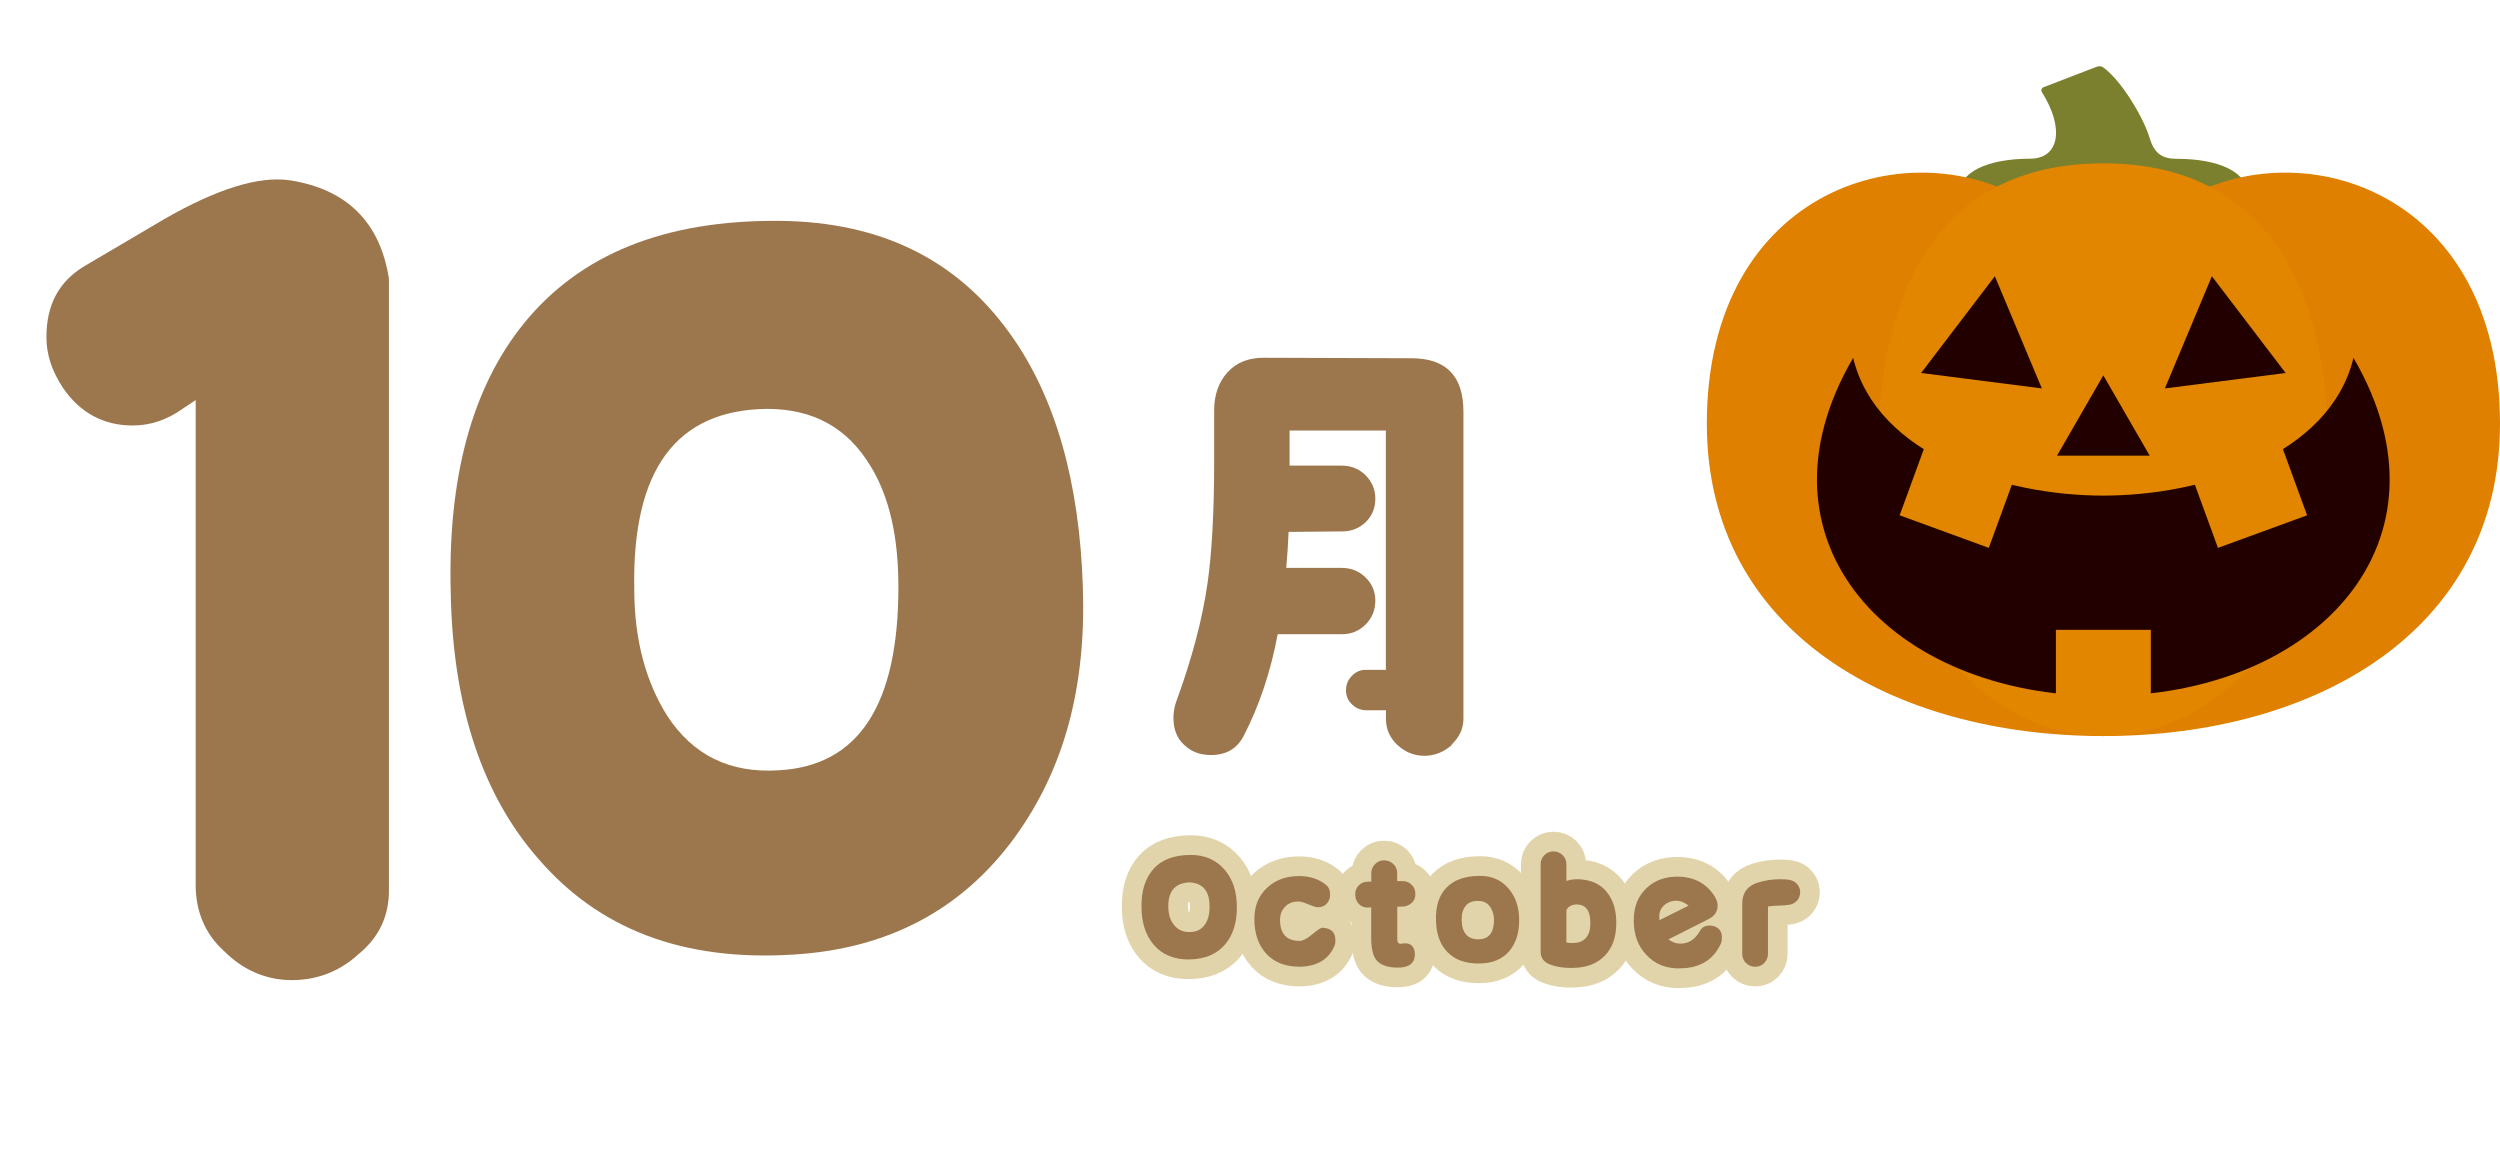 <?xml version="1.0" encoding="UTF-8"?>
<svg id="_レイヤー_2" data-name="レイヤー_2" xmlns="http://www.w3.org/2000/svg" viewBox="0 0 254.23 118.77">
  <defs>
    <style>
      .cls-1 {
        fill: #7b802e;
      }

      .cls-2 {
        fill: #e28600;
      }

      .cls-3 {
        fill: none;
        stroke: #e2d4aa;
        stroke-linecap: round;
        stroke-linejoin: round;
        stroke-width: 4px;
      }

      .cls-4 {
        fill: #df8000;
      }

      .cls-5 {
        fill: #9c774d;
      }

      .cls-6 {
        fill: #230000;
      }
    </style>
  </defs>
  <g id="_年間行事" data-name="年間行事">
    <g>
      <path class="cls-5" d="M147.65,75.75c-.82.72-1.74,1.11-2.8,1.11s-1.98-.39-2.75-1.11c-.77-.72-1.16-1.59-1.16-2.65v-.87h-1.98c-.53,0-1.06-.19-1.45-.58-.43-.39-.63-.87-.63-1.45s.19-1.06.58-1.45c.39-.43.87-.63,1.4-.63h2.07v-24.34h-9.79v3.57h5.3c.96,0,1.78.34,2.41.96.67.68,1.01,1.45,1.01,2.41s-.34,1.74-.96,2.36c-.67.63-1.45.96-2.41.96l-5.45.05c-.05,1.3-.14,2.51-.24,3.66h5.64c.96,0,1.78.34,2.41.96.67.63,1.01,1.45,1.01,2.36,0,.96-.34,1.78-.96,2.41-.67.67-1.45,1.01-2.41,1.01h-6.56c-.72,3.86-1.88,7.28-3.42,10.27-.67,1.35-1.78,2.02-3.37,2.02-1.11,0-2.02-.34-2.75-1.06-.72-.67-1.06-1.59-1.06-2.7,0-.63.1-1.16.29-1.69,1.59-4.34,2.65-8.34,3.18-12.05.43-2.99.67-7.13.67-12.39v-5.16c0-1.54.43-2.84,1.35-3.86s2.17-1.49,3.66-1.49l15.04.05c3.57,0,5.3,1.83,5.3,5.45v31.19c0,1.01-.39,1.88-1.21,2.65Z"/>
      <g>
        <path class="cls-5" d="M36.52,96.97c-1.91,1.8-4.27,2.7-6.85,2.7s-4.94-1.01-6.85-2.92c-2.02-1.8-2.92-4.16-2.92-6.74v-49.33l-1.35.9c-1.57,1.12-3.26,1.69-5.06,1.69-3.03,0-5.39-1.35-7.08-3.82-1.12-1.69-1.69-3.37-1.69-5.17,0-3.26,1.24-5.62,3.82-7.19l8.2-4.83c5.28-3.03,9.55-4.38,12.7-3.93,5.84.9,9.21,4.27,10.11,10v62.25c0,2.58-1.01,4.72-3.03,6.4Z"/>
        <path class="cls-5" d="M103.26,85.06c-5.39,7.42-12.92,11.46-22.7,12.02-11.12.67-19.66-2.58-25.84-9.78-5.62-6.4-8.65-15.39-8.88-26.86-.34-11.8,2.14-21.01,7.42-27.53,5.73-7.08,14.38-10.56,26.07-10.45,10.23.11,17.98,3.93,23.37,11.46,4.61,6.4,7.08,15.06,7.42,25.84.34,10.11-1.91,18.43-6.85,25.28ZM88.54,47.42c-2.36-3.93-5.84-5.84-10.56-5.84-9.21.11-13.71,6.18-13.48,18.32,0,5.28,1.24,9.55,3.37,12.92,2.58,3.93,6.29,5.84,11.35,5.51,8.09-.45,12.14-6.63,12.14-18.65,0-5.06-.9-9.1-2.81-12.25Z"/>
      </g>
    </g>
    <g>
      <path class="cls-1" d="M228.58,19.93c.1-2.46-3.01-3.78-7.21-3.78-1.34,0-2.27-.41-2.77-2.12-.55-1.88-2.75-5.74-4.72-7.18-.18-.13-.43-.15-.64-.07l-5.43,2.09c-.21.08-.28.33-.16.51,2.26,3.57,1.84,6.76-1.23,6.76-4.2,0-7.32,1.32-7.21,3.78h29.38Z"/>
      <path class="cls-4" d="M221.03,20.87c12.3-8.03,33.2-1.79,33.2,22.21,0,21.17-18.88,31.77-40.33,31.77s-40.33-10.6-40.33-31.77c0-24,20.91-30.24,33.2-22.21h14.26Z"/>
      <path class="cls-2" d="M191,45.73c0-16.08,6.12-29.12,22.89-29.12s22.89,13.04,22.89,29.12-10.25,29.12-22.89,29.12-22.89-13.04-22.89-29.12Z"/>
      <polygon class="cls-6" points="202.86 28.09 207.64 39.5 195.36 37.93 202.86 28.09"/>
      <polygon class="cls-6" points="224.93 28.09 220.15 39.5 232.43 37.93 224.93 28.09"/>
      <polygon class="cls-6" points="213.89 38.17 209.18 46.34 218.61 46.34 213.89 38.17"/>
      <path class="cls-6" d="M213.89,70.78c21.55,0,36.35-15.68,25.44-34.39-2.41,9.97-15.39,14.01-25.44,14.01s-23.03-4.04-25.44-14.01c-10.91,18.7,3.89,34.39,25.44,34.39Z"/>
      <rect class="cls-2" x="195" y="42.12" width="9.65" height="12.31" transform="translate(28.72 -65.67) rotate(20.08)"/>
      <rect class="cls-2" x="209.07" y="64.05" width="9.65" height="8.27"/>
      <rect class="cls-2" x="223.14" y="42.12" width="9.65" height="12.31" transform="translate(458.65 15.35) rotate(159.92)"/>
    </g>
    <g>
      <g>
        <path class="cls-3" d="M124.6,96.02c-.85,1.01-2.06,1.52-3.65,1.55-1.57.02-2.79-.5-3.65-1.52-.8-.96-1.22-2.24-1.22-3.84-.02-1.65.4-2.93,1.23-3.86s2.06-1.39,3.7-1.41c1.49-.02,2.67.5,3.54,1.52.82.96,1.22,2.21,1.23,3.73.02,1.6-.38,2.88-1.18,3.83ZM120.99,89.73c-1.47.05-2.21.88-2.18,2.48,0,.74.18,1.33.53,1.79.4.53.94.8,1.65.78.69,0,1.2-.26,1.55-.78.3-.43.46-1.01.46-1.73.03-1.62-.64-2.46-2.02-2.54Z"/>
        <path class="cls-3" d="M132.19,98.31c-1.46,0-2.59-.43-3.41-1.31-.82-.9-1.22-2.06-1.22-3.54,0-1.33.43-2.38,1.3-3.19.83-.78,1.92-1.18,3.25-1.18,1.1,0,2.02.3,2.75.91.27.22.4.54.4.98,0,.35-.11.66-.34.91-.22.24-.51.37-.88.37-.21,0-.53-.1-.98-.29-.45-.19-.77-.29-.99-.29-.58-.02-1.04.16-1.39.53s-.53.83-.51,1.41c.03,1.38.69,2.06,2,2.06.3,0,.74-.22,1.28-.67.54-.45.88-.67.99-.67.13,0,.3.03.53.08.56.16.83.56.83,1.2,0,.24-.03.43-.11.61-.61,1.36-1.78,2.05-3.51,2.08Z"/>
        <path class="cls-3" d="M143.58,91.79c-.26.26-.56.38-.93.4l-.56.02v2.95c0,.34,0,.51.02.56.05.16.14.26.32.26.06-.03.22-.05.48-.05.34,0,.58.1.75.34.16.22.24.51.22.85-.03.86-.64,1.3-1.83,1.28-1.01-.02-1.71-.29-2.11-.8-.34-.45-.5-1.2-.5-2.26v-3.07l-.3.02c-.38.02-.69-.1-.94-.35s-.38-.58-.38-.94c-.02-.38.1-.7.35-.96s.56-.38.94-.38h.34v-.86c0-.37.13-.67.38-.93.26-.26.56-.38.93-.38s.67.13.94.38c.26.26.38.56.38.93v.8h.53c.38,0,.69.11.94.37.26.24.38.54.38.93.02.37-.11.67-.37.93Z"/>
        <path class="cls-3" d="M153.48,96.72c-.7.82-1.71,1.25-3.03,1.26-1.38.02-2.45-.35-3.22-1.12s-1.17-1.86-1.2-3.23c-.05-1.46.3-2.58,1.06-3.36.74-.78,1.84-1.18,3.3-1.2,1.28-.03,2.29.42,3.04,1.31.7.83,1.06,1.89,1.06,3.19s-.34,2.38-1.01,3.15ZM151.58,92.29c-.27-.45-.7-.67-1.26-.67-.58-.02-1.01.16-1.28.51-.29.37-.42.85-.4,1.44.03,1.31.61,1.97,1.74,1.95,1.04-.02,1.55-.69,1.55-2-.02-.48-.13-.9-.35-1.23Z"/>
        <path class="cls-3" d="M163.21,97.17c-.75.78-1.76,1.2-3.06,1.25-1.02.05-1.89-.08-2.62-.38-.58-.24-.86-.67-.86-1.28v-8.87c0-.37.13-.67.38-.93.26-.26.58-.38.93-.38s.67.13.93.38c.26.26.38.56.38.93v1.7c.3-.11.66-.18,1.04-.18,1.36,0,2.4.45,3.09,1.33.66.82.98,1.92.94,3.31-.03,1.3-.4,2.34-1.15,3.12ZM160.47,91.98c-.54-.03-.94.14-1.18.56v3.3c.29.05.48.06.59.06,1.17,0,1.78-.61,1.84-1.81.06-1.33-.35-2.03-1.25-2.11Z"/>
        <path class="cls-3" d="M170.86,98.48c-1.42.03-2.56-.43-3.44-1.38-.86-.9-1.28-2.06-1.28-3.49s.43-2.46,1.28-3.28c.86-.83,1.98-1.22,3.36-1.18,1.6.06,2.82.75,3.62,2.06.18.3.27.59.27.88,0,.61-.3,1.06-.93,1.38l-4.08,2.06c.38.27.78.43,1.17.43.86.02,1.55-.42,2.05-1.31.19-.35.53-.53.98-.53.18,0,.34.03.48.08.51.18.77.56.77,1.15,0,.22-.03.43-.11.61-.77,1.66-2.15,2.5-4.13,2.51ZM170.33,91.6c-.46.03-.85.21-1.15.5-.3.3-.45.67-.45,1.12,0,.11.02.24.03.35l2.95-1.47c-.46-.37-.93-.54-1.38-.5Z"/>
        <path class="cls-3" d="M182.35,91.89c-.22.11-.64.18-1.25.19-.66.03-1.09.06-1.31.1v4.82c0,.35-.13.67-.38.93-.26.26-.56.38-.93.38s-.67-.13-.93-.38-.38-.58-.38-.93v-5.09c0-1.1.54-1.84,1.6-2.16.7-.22,1.46-.34,2.27-.34.4,0,.7.02.91.06.37.06.66.24.86.51.21.26.29.58.24.94-.08.46-.32.78-.7.96Z"/>
      </g>
      <g>
        <path class="cls-5" d="M124.6,96.02c-.85,1.01-2.06,1.52-3.65,1.55-1.57.02-2.79-.5-3.65-1.52-.8-.96-1.22-2.24-1.22-3.84-.02-1.65.4-2.93,1.23-3.86s2.06-1.39,3.7-1.41c1.49-.02,2.67.5,3.54,1.52.82.96,1.22,2.21,1.23,3.73.02,1.6-.38,2.88-1.18,3.83ZM120.99,89.73c-1.47.05-2.21.88-2.18,2.48,0,.74.18,1.33.53,1.79.4.53.94.8,1.65.78.69,0,1.2-.26,1.55-.78.3-.43.46-1.01.46-1.73.03-1.62-.64-2.46-2.02-2.54Z"/>
        <path class="cls-5" d="M132.19,98.31c-1.46,0-2.59-.43-3.41-1.31-.82-.9-1.22-2.06-1.22-3.54,0-1.33.43-2.38,1.3-3.19.83-.78,1.92-1.18,3.25-1.18,1.1,0,2.02.3,2.75.91.27.22.4.54.4.98,0,.35-.11.66-.34.91-.22.24-.51.37-.88.37-.21,0-.53-.1-.98-.29-.45-.19-.77-.29-.99-.29-.58-.02-1.04.16-1.39.53s-.53.83-.51,1.41c.03,1.38.69,2.06,2,2.06.3,0,.74-.22,1.28-.67.54-.45.88-.67.99-.67.13,0,.3.03.53.08.56.16.83.56.83,1.2,0,.24-.03.43-.11.61-.61,1.36-1.78,2.05-3.51,2.08Z"/>
        <path class="cls-5" d="M143.58,91.79c-.26.26-.56.38-.93.4l-.56.02v2.95c0,.34,0,.51.02.56.05.16.14.26.32.26.06-.03.22-.05.48-.05.34,0,.58.1.75.34.16.22.24.51.22.85-.03.86-.64,1.3-1.83,1.28-1.01-.02-1.71-.29-2.11-.8-.34-.45-.5-1.2-.5-2.26v-3.07l-.3.02c-.38.02-.69-.1-.94-.35s-.38-.58-.38-.94c-.02-.38.1-.7.35-.96s.56-.38.94-.38h.34v-.86c0-.37.13-.67.38-.93.26-.26.56-.38.93-.38s.67.13.94.38c.26.26.38.56.38.93v.8h.53c.38,0,.69.11.94.37.26.24.38.54.38.93.02.37-.11.67-.37.93Z"/>
        <path class="cls-5" d="M153.48,96.72c-.7.82-1.71,1.25-3.03,1.26-1.38.02-2.45-.35-3.22-1.12s-1.17-1.86-1.2-3.23c-.05-1.46.3-2.58,1.06-3.36.74-.78,1.84-1.18,3.3-1.2,1.28-.03,2.29.42,3.04,1.31.7.83,1.06,1.89,1.06,3.19s-.34,2.38-1.01,3.15ZM151.58,92.29c-.27-.45-.7-.67-1.26-.67-.58-.02-1.01.16-1.28.51-.29.37-.42.85-.4,1.44.03,1.31.61,1.97,1.74,1.95,1.04-.02,1.55-.69,1.55-2-.02-.48-.13-.9-.35-1.23Z"/>
        <path class="cls-5" d="M163.21,97.17c-.75.78-1.76,1.2-3.06,1.25-1.02.05-1.89-.08-2.62-.38-.58-.24-.86-.67-.86-1.28v-8.87c0-.37.13-.67.38-.93.26-.26.58-.38.93-.38s.67.13.93.38c.26.26.38.56.38.93v1.7c.3-.11.66-.18,1.04-.18,1.36,0,2.4.45,3.09,1.33.66.82.98,1.92.94,3.31-.03,1.3-.4,2.34-1.15,3.12ZM160.47,91.98c-.54-.03-.94.14-1.18.56v3.3c.29.05.48.06.59.06,1.17,0,1.78-.61,1.84-1.81.06-1.33-.35-2.03-1.25-2.11Z"/>
        <path class="cls-5" d="M170.86,98.48c-1.42.03-2.56-.43-3.44-1.38-.86-.9-1.28-2.06-1.28-3.49s.43-2.46,1.28-3.28c.86-.83,1.98-1.22,3.36-1.18,1.6.06,2.82.75,3.62,2.06.18.3.27.59.27.88,0,.61-.3,1.06-.93,1.38l-4.08,2.06c.38.27.78.43,1.17.43.86.02,1.55-.42,2.05-1.31.19-.35.53-.53.98-.53.18,0,.34.03.48.08.51.18.77.56.77,1.15,0,.22-.03.43-.11.61-.77,1.66-2.15,2.5-4.13,2.51ZM170.33,91.6c-.46.03-.85.21-1.15.5-.3.3-.45.67-.45,1.12,0,.11.02.24.03.35l2.95-1.47c-.46-.37-.93-.54-1.38-.5Z"/>
        <path class="cls-5" d="M182.35,91.89c-.22.11-.64.18-1.25.19-.66.03-1.09.06-1.31.1v4.82c0,.35-.13.67-.38.93-.26.26-.56.38-.93.38s-.67-.13-.93-.38-.38-.58-.38-.93v-5.09c0-1.1.54-1.84,1.6-2.16.7-.22,1.46-.34,2.27-.34.4,0,.7.02.91.06.37.06.66.24.86.51.21.26.29.58.24.94-.08.46-.32.78-.7.96Z"/>
      </g>
    </g>
  </g>
</svg>